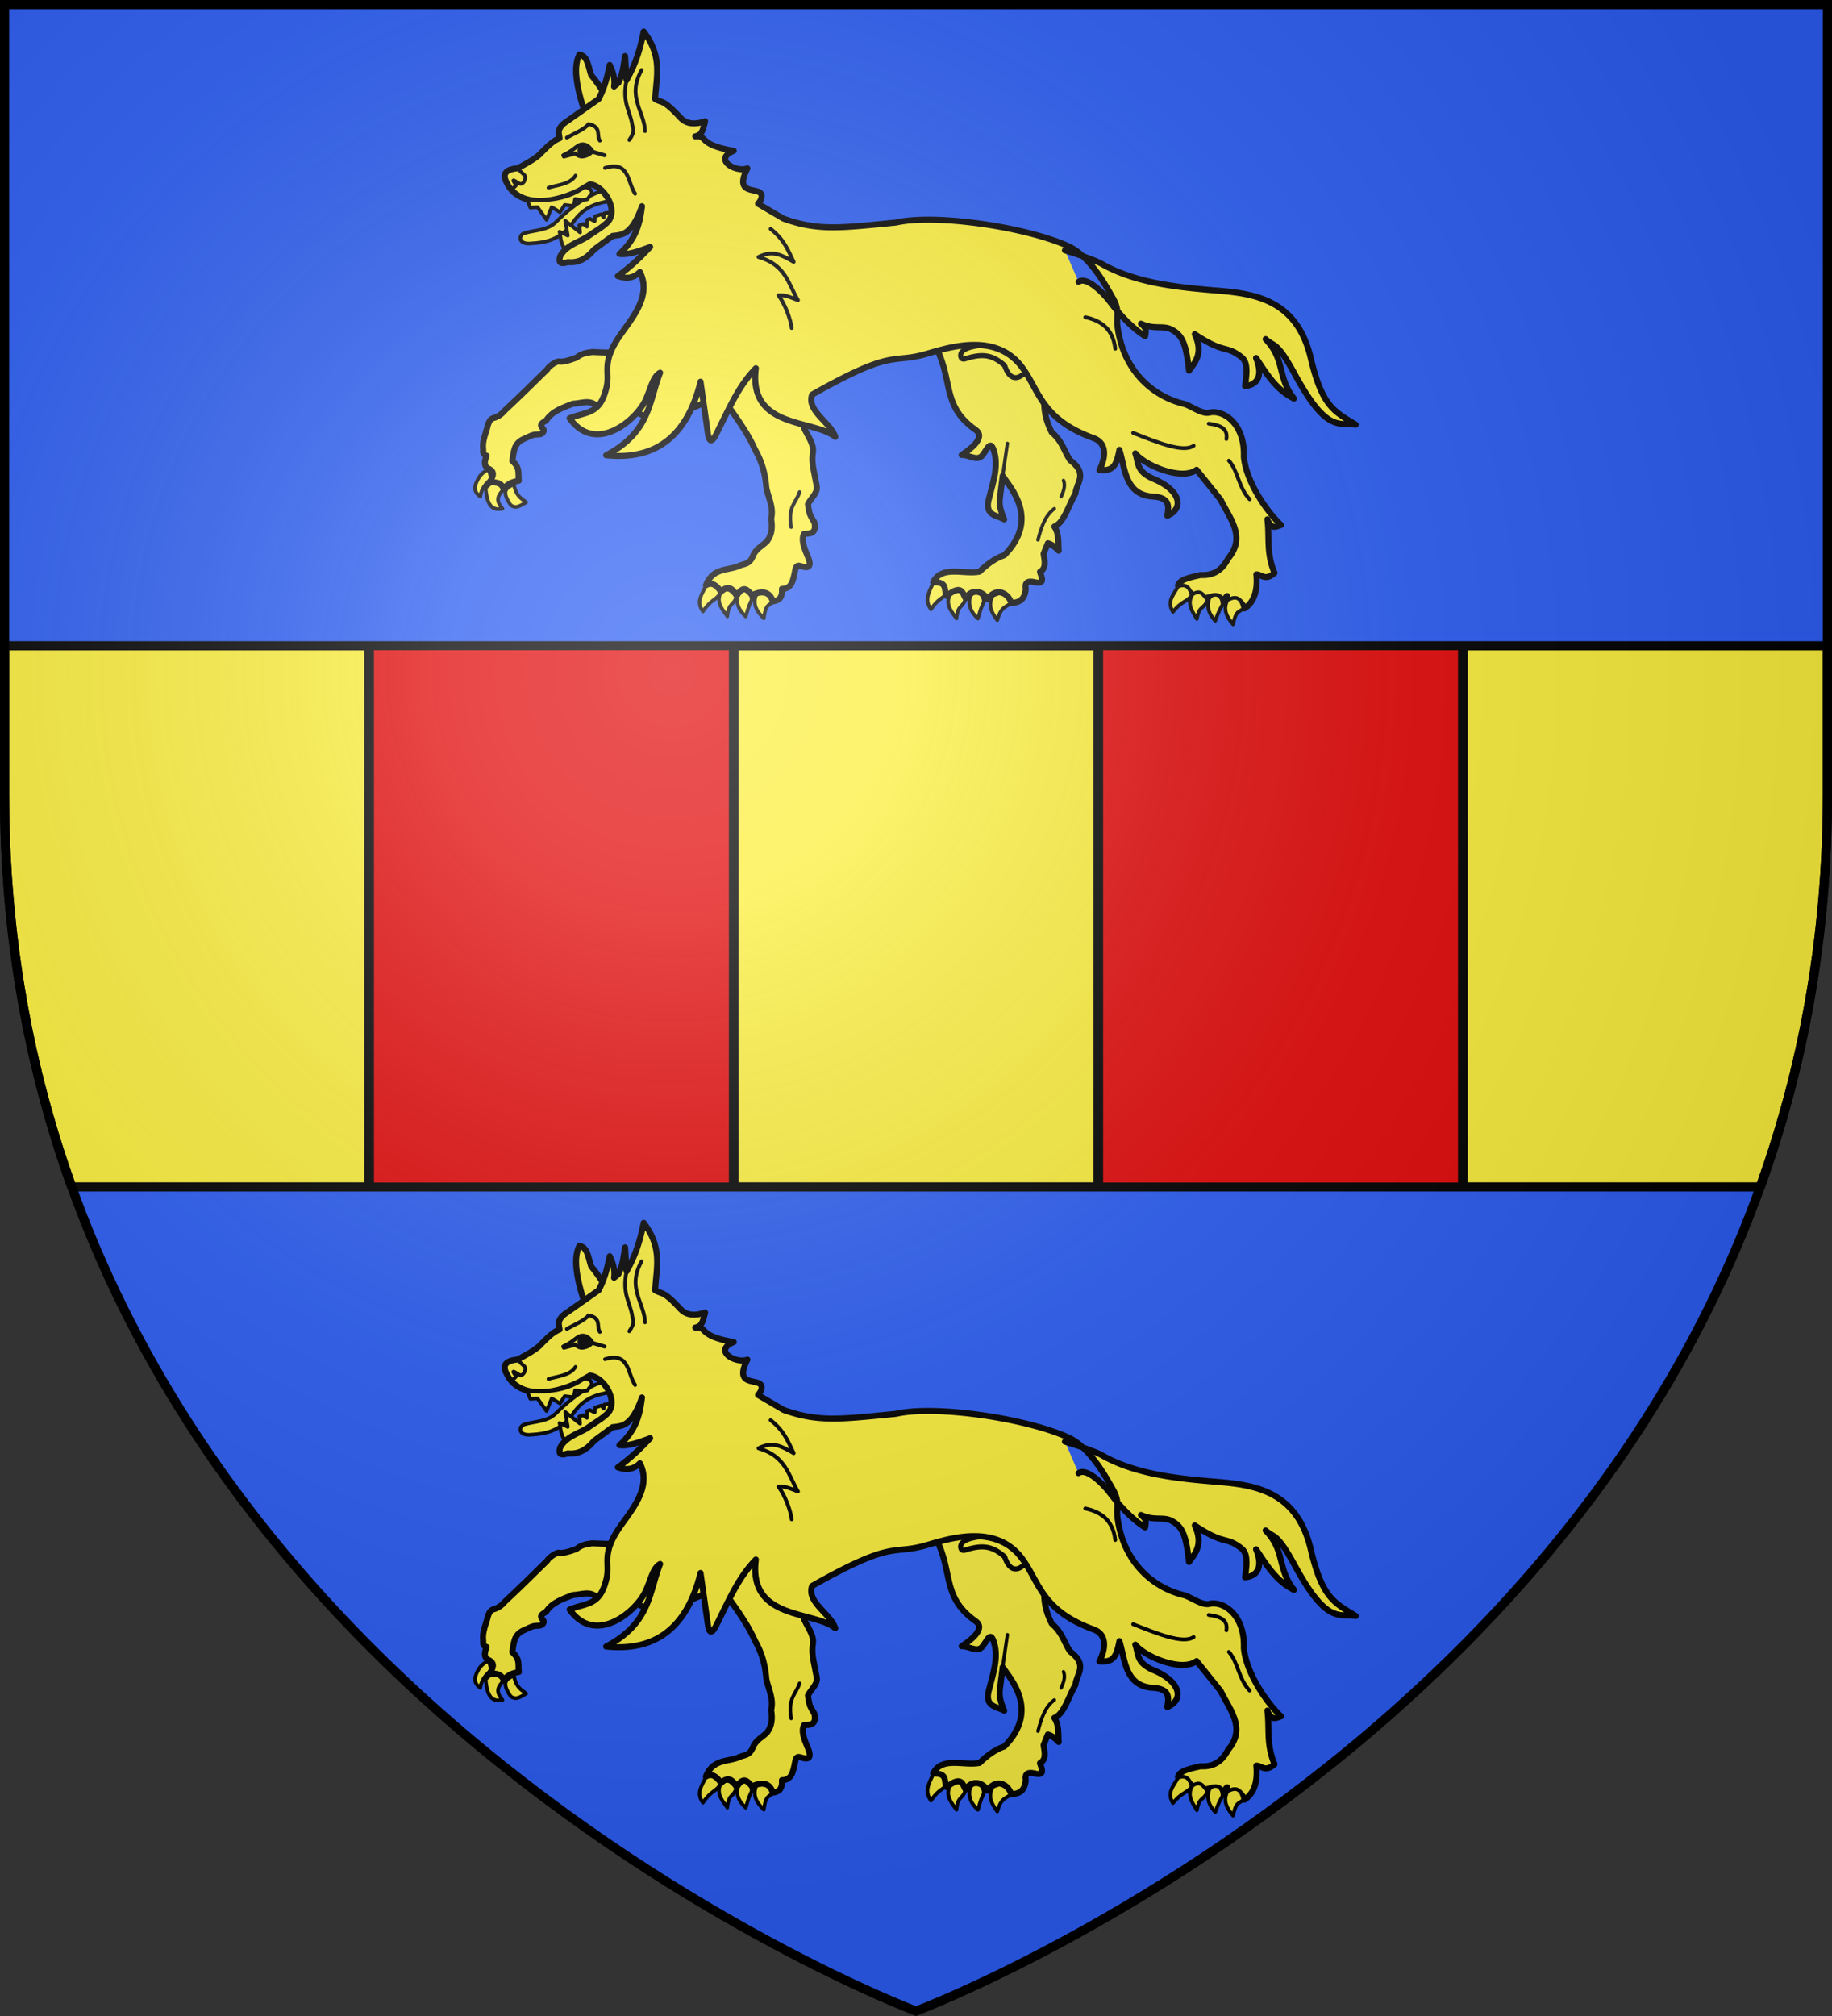 <svg height="660" viewBox="-300 -300 600 660" width="600" xmlns="http://www.w3.org/2000/svg" xmlns:xlink="http://www.w3.org/1999/xlink"><rect x="-300" y="-300" width="600" height="660" fill="#333333" stroke="none"/><radialGradient id="b" cx="-80" cy="-80" gradientTransform="matrix(1 0 0 1 0 -.05)" gradientUnits="userSpaceOnUse" r="405"><stop offset="0" stop-color="#fff" stop-opacity=".31"/><stop offset=".19" stop-color="#fff" stop-opacity=".25"/><stop offset=".6" stop-color="#6b6b6b" stop-opacity=".125"/><stop offset="1" stop-opacity=".125"/></radialGradient><path d="M-298.5-298.5h597v258.543C298.5 246.291 0 358.5 0 358.5S-298.5 246.291-298.5-39.957z" fill="#2b5df2"/><g stroke="#000" stroke-linecap="round" stroke-linejoin="round" stroke-width="1.055"><path d="M1.5 211.422v48.621c0 47.556 8.246 90.303 21.986 128.535h553.028c13.74-38.232 21.986-80.979 21.986-128.535v-48.621z" fill="#fcef3c" stroke-width="3" transform="translate(-300 -300)"/><path d="M59.7-97.75h119.4v197H59.7zm-238.8 0h119.4v197h-119.4z" fill="#e20909" stroke-width="3.164" transform="matrix(1 0 0 .899 0 -.674)"/></g><g fill="#fcef3c" stroke="#000" stroke-linecap="round" stroke-linejoin="round" id="a"><path d="M-96.978-238.862c-7.61.951-13.82 4.469-21.015 11.624-2.75 2.736-6.94 2.537-10.221 3.56-2.069.645-2.007 3.608 1.7 3.4 5.31-.298 10.11-1.097 14.473-7.296 2.536-3.604 5.76-5.333 9.16-6.085l8.937-1.978z" stroke-width="1.187"/><path d="M-101.48-268.554c-1.655-2.41-2.99-4.617-4.91-6.889-.862-2.43-1.142-6.405-3.884-6.673-2.37 4.785-.356 12.571 2.429 20.885z" stroke-width="1.978"/><path d="M5.683-109.32c-1.081 2.667-3.232 5.482-.78 8.813 2.773-4.146 4.138-3.324 5.365-5.744-.902-2.652-2.29-4.292-4.585-3.069zM11.189-105.428c-1.95 3.604 1.084 6.315 2.067 7.913.495-4.774 1.836-3.06 3.037-6.553-.748-2.646-2.361-3.503-5.104-1.36zM17.68-104.538c-.604 2.843.259 4.912 2.6 7.037 1.189-4.132 1.067-3.357 1.958-5.523-.339-3.755-3.683-3.632-4.558-1.514zM25.189-105.018c-1.858 3.258-.223 5.852 1.427 8.045 1.197-4.167 2.534-4.252 4.676-5.558-.624-4.882-4.357-3.197-6.103-2.487z" stroke-width="1.187"/><path d="M796.72 841.11c9.532 15.002 2.826 26.153 17.982 36.832 4.576 3.225-2.74 8.403-5.789 10.376 2.783-.274 6.45 2.922 8.662.063 2.293-2.964 3.391-6.697 4.925-1 1.67 6.203-.702 12.682-2.394 19.507-1.649 6.651 3.627 6.376 6.434 8.1-1.102-2.822-2.24-5.355-1.79-8.882l1.16-9.132c3.024 4.668 15.568 17.782.707 32.81-3.925 1.333-7.236 3.851-10.306 6.835-6.46 1.316-15.582-2.845-19.178 4.37 6.393-.211 4.188 3.418 5.597 5.658 6.446-5.194 6.642-.752 7.815.98 2.628-4.365 7.516-2.836 9.08.438 3.337-5.02 8.363-3.016 9.88 1.505 2.97-.166 5.515-1.088 5.95-5.758-.549-2.855 1.09-3.462 3.413-2.894 4.818 1.18 3.227-1.737 2.488-4.249 2.704-1.42 1.942-4.512 1.497-7.452l1.755-4.357c1.477.353 2.98 1.464 4.501 3.08-.283-3.073.28-6.967-1.816-9.977 4.005-1.508 5.925-8.88 8.747-13.717.387-4.422 5.394-8.127-2.24-13.796-2.52-3.835-3.127-7.736-7.581-11.504-5.56-10.848-1.996-17.481-2.11-27.004l-19.189-21.066z" style="opacity:.98;fill:#fcef3c;stroke:#000;stroke-width:2.5;stroke-linecap:round;stroke-linejoin:round" transform="matrix(.791 0 0 .791 -624.909 -853.712)"/><path d="m825.91 896.974 1.948-13.423M840.526 923.459c1.343-5.194 2.967-10.112 6.765-12.895M850.123 905.56c1.139-2.429 1.805-4.74.97-6.68" style="opacity:.98;fill:#fcef3c;stroke:#000;stroke-width:1.427;stroke-linecap:round;stroke-linejoin:round" transform="matrix(.791 0 0 .791 -624.909 -853.712)"/><path d="M26.441-187.471c-4.772.423-9.45.722-11.273 2.502-.93.907-.714 2.895.786 2.485 5.99-1.95 9.116-1.318 13.058 2.125 1.717 5.228 4.412 4.24 5.882 3.053 2.117-1.71 1.248-3.404 3.273-4.937l-11.726-5.228z" stroke-width="1.665"/><path d="M-142.781-144.204c-2.735 4.088-1.536 5.57.089 6.771.366-2.786 1.893-4.378 3.578-5.809-.602-1.471-.195-4.812-3.667-.962zM-140.952-140.175c.422 4.041 1.182 7.654 5.533 6.712-2.829-3.224-.911-4.724.371-6.455-2.206-3.7-4.072-2.229-5.904-.257zM-132.737-134.64c1.833 1.353 3.298.051 5.05-.9-1.477-1.347-3.158-1.68-4.052-5.93-1.982 1.093-4.463 1.828-.998 6.83z" stroke-width="1.187"/><path d="M-139.566-142.053c2.09-.2 3.844.124 4.518 2.135 1.623-2.09 3.31-2.36 4.992-2.725-.403-2.124.605-4.085-2.181-6.483.548-2.699.291-5.713 3.902-7.21 1.712-.71 2.619-1.482 4.552-1.43 1.567.04 2.25-1.231 1.646-1.859-1.261-1.31-.615-1.763 1.045-2.752 1.861-2.974 5.355-4.147 8.73-5.45 2.692-.053 5.532-1.578 7.973.88 6.304-1.172 10.836 1.272 15.629 3.183 11.772 1.024 19.67-4.948 28.645-8.975l-2.856-15.695-33.407 3.349c-3.336.858-6.47.396-9.665.337-1.72.24-3.441.426-5.12 1.816 0 0-4.065 1.664-5.658 1.29-1.062-.25-3.904 2.026-3.887 2.5-4.674 4.523-7.078 7.073-14.041 13.587-.717.934-1.723 1.729-3.203 2.294-2.234.434-2.156 2.628-2.788 4.281-.6 1.971-1.311 3.9-.993 6.22-.187 1.408.408 1.754 1.105 1.962-.664 1.712-1.039 3.311.492 4.166 2.663 1.165 1.301 2.918.57 4.579z" stroke-width="1.978"/><path d="M-114.808-218.044c-1.73-2.554-1.473-4.15-1.934-6.092l2.712 1.264-.858-4.862 4.867 3.816-.254-2.347 1.362-.41 1.15.866.092-2.268.85-.301 1.576.76.118-1.544 2.127-.708.726 1.061.21-1.366 2.484-.358.766 2.238-12.65 9.863z" stroke-width="1.187"/><g stroke-width="1.051"><path d="M384.48 465.245c-1.26 2.167-3.606 3.97-1.75 7.091 2.945-3.25 4.38-2.6 5.746-4.539-.53-2.37-1.796-3.349-3.997-2.552zM388.75 467.575c-2.145 2.876.304 5.53 1.02 7.006.956-4.036 1.983-2.42 3.44-5.283-1.188-1.093-1.757-3.26-4.46-1.723zM393.62 468.965c-.848 2.37-.29 4.237 1.595 6.314 1.514-3.41 1.322-2.76 2.356-4.519.096-3.254-2.934-3.514-3.95-1.795zM399.08 469.539c-1.645 2.845-.125 5.056 1.404 6.92 1.032-3.617 1.284-3.138 3.212-4.303-.632-4.203-3.04-3.26-4.617-2.617z" transform="matrix(1.092 -.139 .136 1.15 -551.967 -589.81)"/></g><path d="M-65.827-173.37c4.387 6.843 9.798 13.1 13.11 20.559 2.391 4.144 3.41 8.336 3.71 12.553.684 3.33 2.466 6.426 1.557 10.092.424 2.53.374 5.004-1.295 7.293-1.616 1.721-3.773 2.4-4.808 5.24-1.023 2.258-2.5 2.18-3.866 2.672-3.877 1.977-9 .449-11.402 6.575 2.145-1.263 3.613.206 4.98 2.085 2.092-2.086 3.744-1.31 5.104 1.36 2.485-3.959 3.629-1.548 5.102-.256 2.167-1.043 5.576-1.88 6.737 2.084 1.674-.273 3.2-.785 3-4.095 3.225.017 3.683-2.89 4.275-5.837.198-.988.405-2.084 1.662-1.69 1.778.56 4.363 1.28 2.472-3.166-1.21-2.844-2.23-5.587-1.12-7.39 2.127.093 4.15-.161 3.313-3.738 0 0-1.158-1.803-1.47-2.667-.336-.927-.63-3.24-.63-3.24.945-1.984 3.314-3.73 2.892-5.898l-1.049-5.399c-.36-1.857-.523-3.486-.202-5.79.328-2.355-1.32-4.648-2.666-7.336-1.621-3.24.627-5.416 1.448-7.842l-9.837-25.384z" stroke-width="1.978"/><path d="M-89.193-289.658c-1.275 6.26-2.66 10.606-5.604 15.878l-.48-7.843c-.536 2.877-.648 5.636-2.172 8.732l-1.438 1.209c.37-2.323-.282-4.667-1.415-7.049-.8 3.429-1.28 6.612-3.637 11.137l-11.216 7.888c-2.558 2.114-1.718 3.465-1.58 4.98-2.091.757-3.96 2.7-5.828 4.55-1.428 1.754-4.65 3.501-7.901 5.274-4.008.329-5.211 1.95-3.44 4.937 2.954 6.18 12.044 8.054 23.751 2.321 1.028-.686 2.224-1.382 3.438-2.04 4.86.718 9.33 8.679 5.698 12.405-2.031 1.936-3.51 2.59-6.61 4.794-3.133 1.89-7.001 2.903-8.864 6.285-.842 2.572.486 2.643 2.478 2.014 2.693.201 5.472-.348 8.562-4.101l6.105-4.487c3.126-.373 6.272-.244 9.604-9.715-.651 5.232-1.68 10.483-7.368 15.613 3.029.378 6.54-.975 10.036-2.27-2.813 2.96-5.671 5.943-10.574 9.532 2.572.878 5.017.878 7.213-1.339 4.017 7.827-2.74 15.311-6.63 20.984-6.051 8.822-3.11 11.554-4.27 16.663-2.073 9.136-6.425 7.926-12.097 10.237 8.447 11.936 21.767.717 24.872-6.01 1.73-3.75 2.324-7.55 4.747-8.895-3.679 9.36-3.154 19.391-17.67 27.019 15.722 1.653 26.41-5.685 30.916-24.077l2.416 16.974c.603 4.239 2.159 1.342 2.821.01 4.519-9.084 7.282-15.58 12.878-21.383-2.513 19.889 18.75 16.598 26.003 22.451-1.55-4.754-9.497-8.56-7.57-13.823 27.23-15.393 25.784-9.955 37.45-13.332 7.169-2.075 22.424-7.139 31.036 4.023 5.94 7.698 6.288 17.231 23.667 23.547 5.217 1.895 3.39 7.695 1.949 10.47 4.49.333 5.504-1.298 6.546-6.638 1.88 6.062 1.802 14.794 10.993 15.298 6.065.332 4.994 3.909 4.692 6.282 5.602-2.372 4.319-8.339-4.41-12.014-5.932-2.498-4.975-5.427-6.074-8.408 2.986 3.882 15.13 9.059 20.074 5.384l7.914 9.864c3.03 6.251 8.377 12.116 2.39 19.183-1.216 2.316-3.502 5.757-9.033 5.386-2.582.678-6.972 1.305-7.377 3.517 2.46 1.268 2.485 1.647 2.827 3.125l1.385-.737a17.52 17.52 0 0 1-.695.785c1.825.053 4.07-.63 4.731 1.5l.704-.531c2.414-.769 4.807-1.502 5.575 1 1.896-2.01 1.742-2.776 1.38.097 2.026-1.044 4.216-1.521 5.89 2.185 2.918-1.92 4.398-5.442 3.877-11.145 1.755.011 2.856 2.27 5.936-.461-2.81-6.828-1.549-11.706-2.333-17.556 1.365 3.584 2.927 2.304 4.469 1.872-4.87-4.647-11.482-14.367-12.17-22.391.37-11.018-6.893-15.476-11.307-14.418-2.442.607-6.158-2.348-8.427-2.893-10.191-2.446-19.923-10.967-21.674-25.572-.372-3.102.867-4.75-1.411-8.896-1.576-2.674-7.13-13.676-14.67-17.125-13.568-6.206-43.39-10.715-56.454-7.735-18.214 1.78-25.366 2.798-36.825-1.285l-8.325-4.888c.697-.838 1.266-1.718 1.144-2.72-.377-3.09-9.422.58-4.644-8.856-3.676 1.503-11.456-2.961-4.467-5.747-11.977-1.998-8.371-5.095-12.62-4.738 1.942-.452 2.337-1.175 3.234-4.93-3.745 1.315-6.347.707-8.056-1.131-5.885-6.328-5.873-4.672-8.3-6.157.373-7.4 2.503-13.821-3.765-22.069zM48.776-218.036s9.104 2.759 12.036 4.423c10.239 5.81 22.766 7.447 34.626 8.483 12.53 1.095 28.881 1.28 33.847 22.356 3.784 16.06 7.776 17.47 14.726 21.806-5.88-.63-9.765 2.201-19.893-16.428-6.092-11.203-6.763-8.922-9.605-11.568 6.554 6.896 3.626 12.23 9.267 19.454-5.706-2.845-8.708-7.697-12.399-13.293 2.75 6.846-.562 8.957-3.618 9.178.646-4.346.96-7.782-1.191-9.473-5.21-4.095-5.333-.844-15.267-7.487 2.78 6.12.322 8.947-1.89 11.946-.963-8.264-1.882-11.41-5.654-13.436-2.854-1.534-5.667.097-10.083-1.947 1.884 1.47 1.673 2.37 1.36 4.074-4.71-2.914-9.09-8.023-11.472-11.21-1.732-2.32-7.483-8.562-10.33-6.562" stroke-width="1.978"/><path d="M95.868-161.297c3.67.45 6.376 1.578 5.784 5.034M102.477-149.2c3.024 3.463 3.16 8.832 6.779 12.66M90.937-154.074c-3.387 2.362-11.653-.975-19.821-4.198" stroke-width="1.229"/><path d="M85.787-107.96c-1.299 2.557-3.805 4.733-1.637 8.275 3.106-3.874 4.711-3.176 6.134-5.474-.68-2.724-2.11-3.808-4.497-2.8zM90.577-105.426c-2.243 3.41.557 6.389 1.404 8.07.888-4.709 2.083-2.878 3.57-6.247-1.35-1.22-2.064-3.706-4.974-1.823zM95.99-104.005c-.839 2.777-.15 4.916 2.007 7.247 1.527-4.005 1.342-3.245 2.409-5.32-.027-3.771-3.37-3.955-4.417-1.927zM102.015-103.55c-1.694 3.356.068 5.857 1.824 7.957.988-4.228 1.285-3.682 3.358-5.105-.865-4.84-3.474-3.657-5.182-2.852z" stroke-width="1.187"/><path d="M-101.852-245.02c8.01-2.516 7.347 4.758 9.856 8.45" stroke-width="1.229"/><path d="M-120.382-238.542c3.224-.97 7.063-1.127 8.871-3.964" stroke-width="1.187"/><path d="M625.222 769.03c.202 1.506 1.6 2.4 2.743 3.525.514.506.281 1.969-.391 2.859-.466.617-1.162.925-1.781.58-1.66-.926-3.914-2.798-1.288.647l-1.531 1.573" style="opacity:.99;fill:none;stroke:#000;stroke-width:1.5;stroke-linecap:round;stroke-linejoin:round" transform="matrix(.791 0 0 .791 -624.909 -853.712)"/><path d="m-106.138-236.765-1.54 2.033-1.908.243-2.044-.372-.493 2.297-2.945-.353-1.51 2.38-2.729-1.644-1.683 4.135-2.973-4.135-2.337.153-1.118-2.61c4.67.468 12.425.526 18.71-3.999 1.34-.031 2.461.542 2.57 1.872zM-40.893-127.436c-1.139-6.828 1.642-7.92 2.749-11.46" stroke-width="1.187"/><path d="M55.446-196.145c5.313 1.13 9.097 3.984 9.806 10.312" stroke-width="1.249"/><path d="M-94.802-273.77c-1.557 7.63 1.256 9.99 1.92 14.94.775 2.097-.18 3.347-1.015 4.657M-89.865-277.083c-4.923 8.825.904 13.491 1.125 19.993M-114.344-254.945c1.609-.945 6.157-2.868 7.081-4.446 4.492.924 2.48 3.793 3.731 5.436" stroke-width="1.229"/><path d="M-115.53-249.166c1.364-.808 1.355-.437 4.4-2.798 1.643-1.275 3.566-1.036 5.14 1.421-.657.982-1.668 1.464-2.784 1.698-1.15.242-2.038-.212-2.744-.948l-3.799 1.037z" stroke-width="1.28"/><path d="M-108.14-251.555c.342.023.647.237.706.554.127.687-.283.984-.647 1.156-.361.17-.73.382-1.155.378-.822-.007-.96-.505-.996-.978-.035-.466-.034-.967.254-1.262.588-.602.911-.176.897.113l-.04.82.579.174z" fill="#000" stroke-width="1.187"/><path d="m-106.082-250.378 4.072 1.204" stroke-width="1.28"/><path d="M-47.603-225.055c4.504 3.532 5.78 7.176 7.545 10.803-3.9-2.212-6.814-3.991-11.525-1.61 8.957 2.56 9.78 8.884 12.918 14.136-2.082-.785-4.12-1.819-6.38-1.586 2.102 2.777 4.017 7.872 4.31 10.713" stroke-width="1.249"/></g><use height="100%" transform="translate(0 390)" width="100%" xlink:href="#a"/><path d="M-298.5-298.5h597V-40C298.5 246.2 0 358.39 0 358.39S-298.5 246.2-298.5-40z" fill="url(#b)" transform="matrix(1 0 0 1 0 .05)"/><path d="M-298.5-298.5h597v258.503C298.5 246.206 0 358.398 0 358.398S-298.5 246.206-298.5-39.997z" fill="none" stroke="#000" stroke-width="3"/></svg>